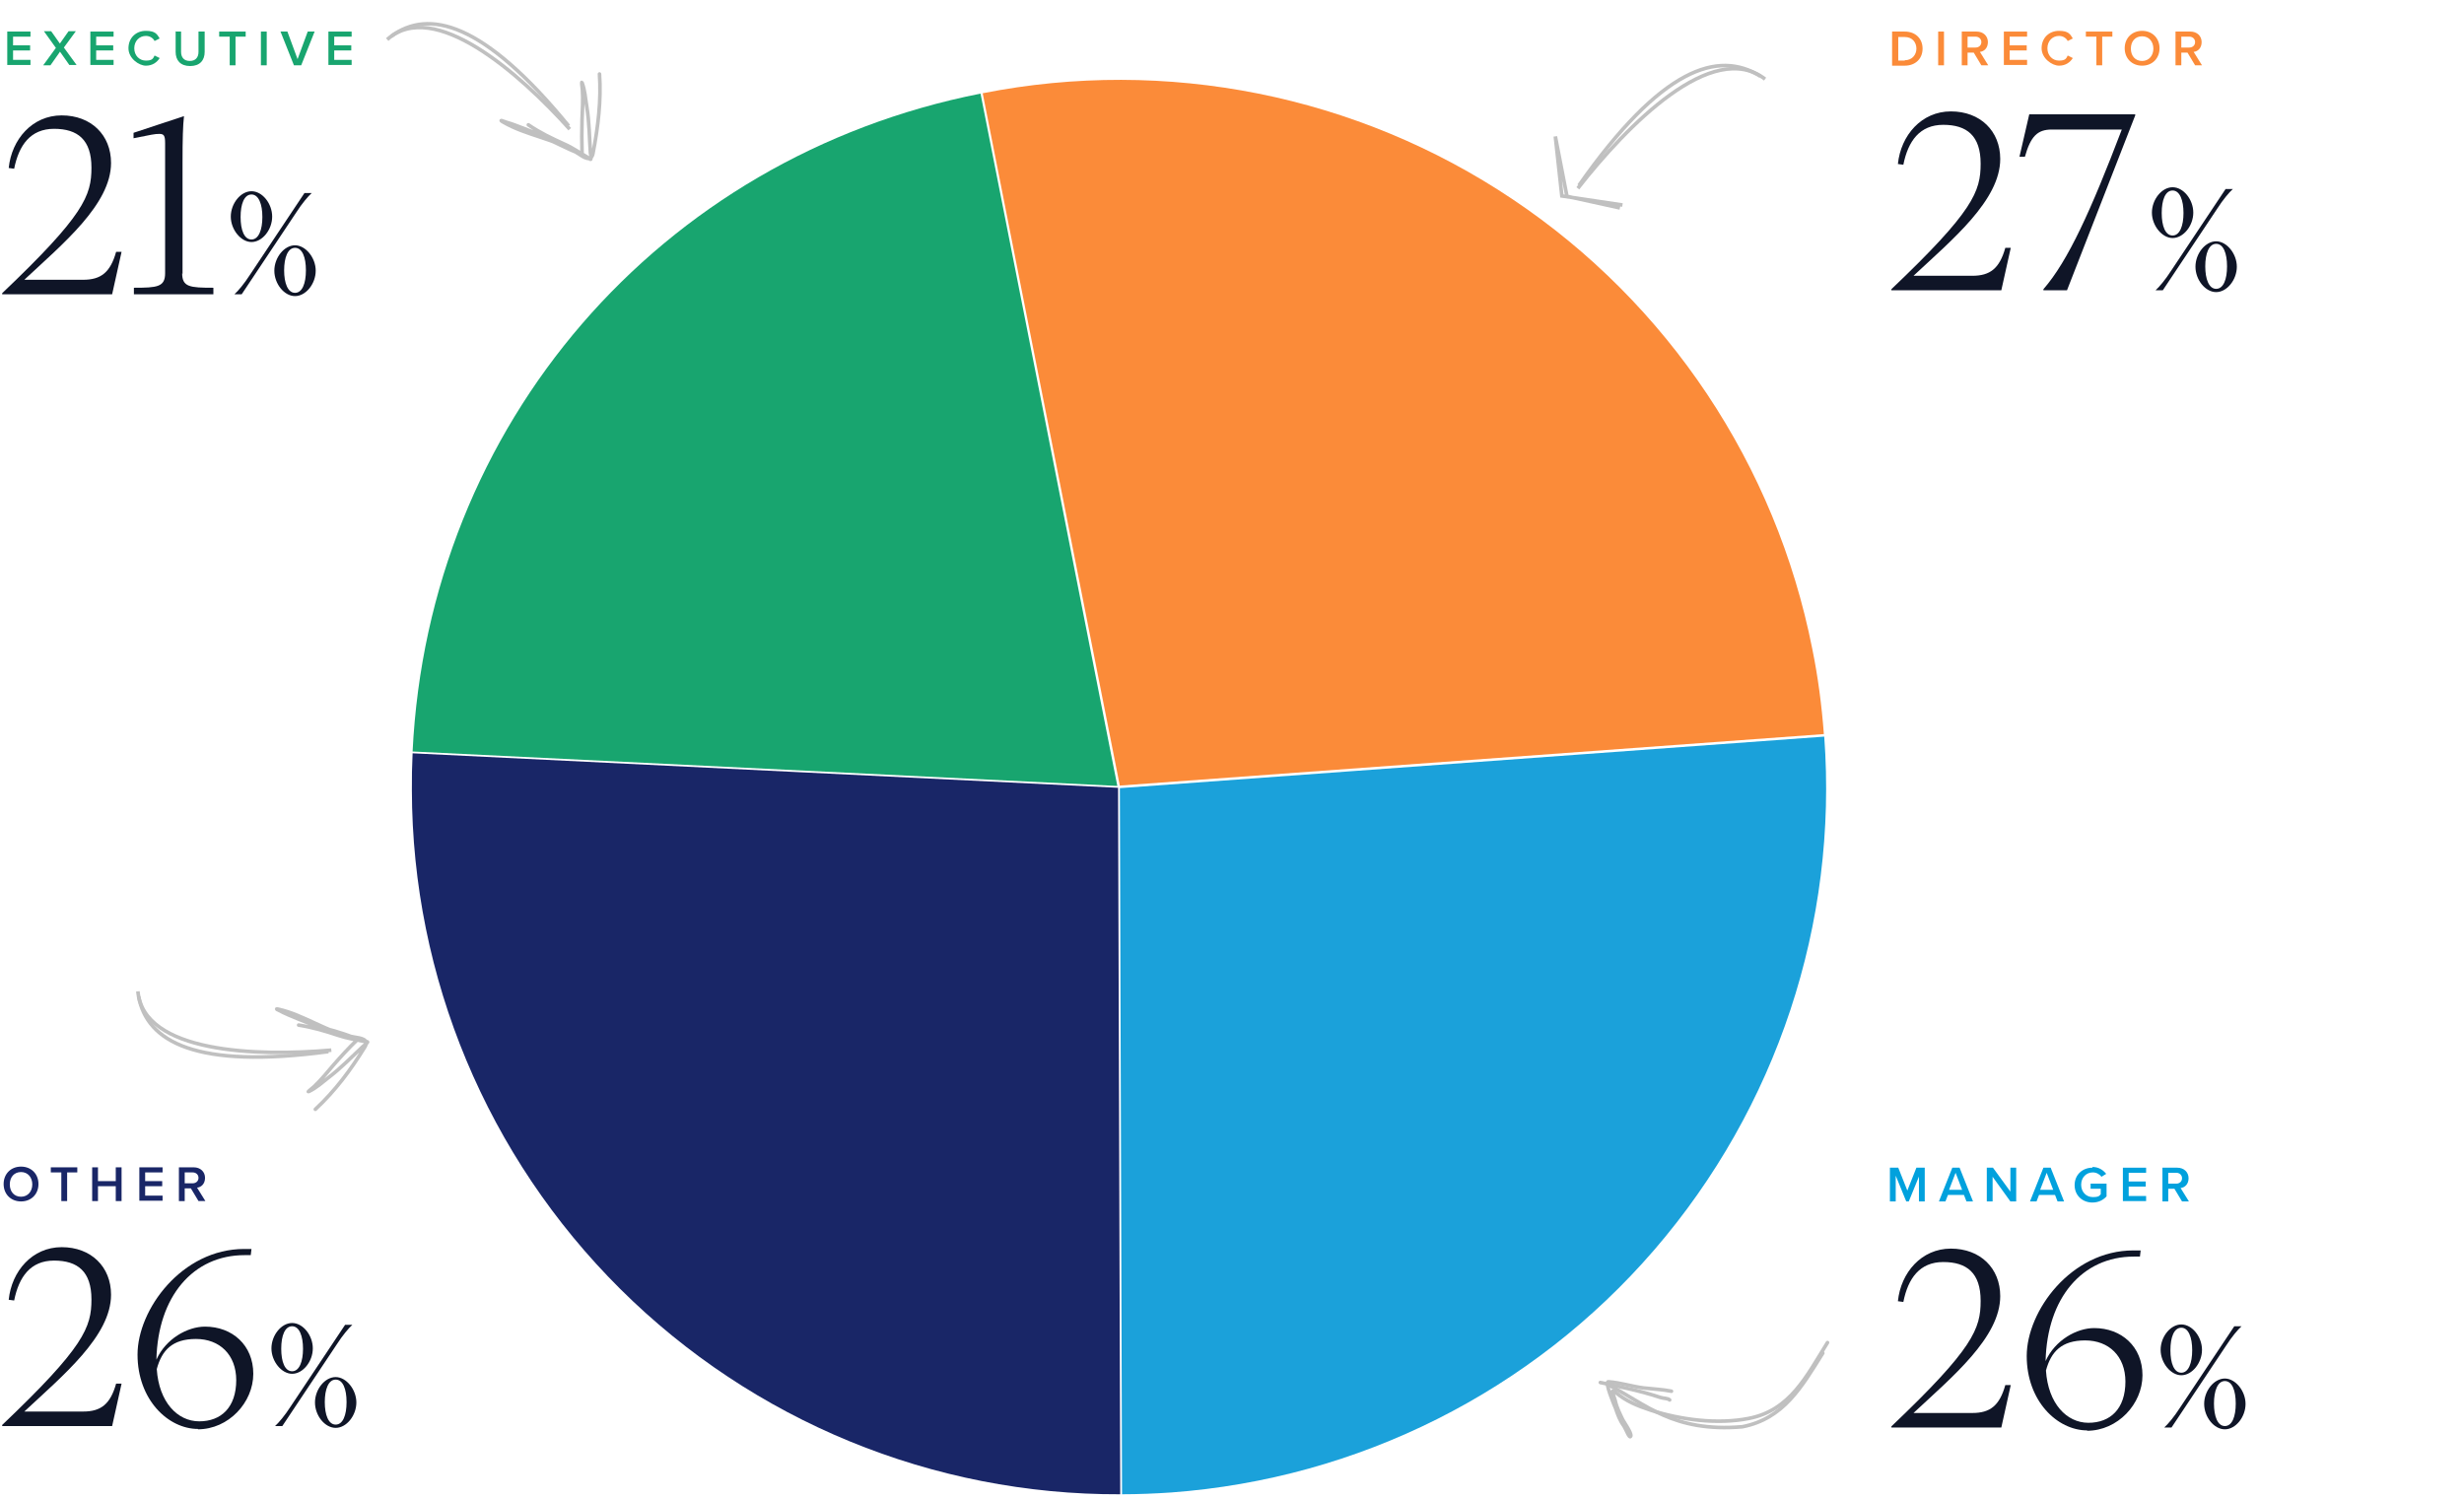 <?xml version="1.0" encoding="UTF-8"?>
<svg xmlns="http://www.w3.org/2000/svg" version="1.1" viewBox="0 0 679 413">
  <defs>
    <style>
      .cls-1 {
        fill: #fb8b39;
      }

      .cls-2 {
        fill: #01a1dd;
      }

      .cls-3 {
        fill: #192667;
      }

      .cls-4 {
        fill: #18a56f;
      }

      .cls-5 {
        isolation: isolate;
      }

      .cls-6 {
        stroke-linecap: round;
      }

      .cls-6, .cls-7 {
        fill: none;
        stroke: silver;
      }

      .cls-8 {
        fill: #1ba1da;
      }

      .cls-9 {
        fill: #0f1527;
      }
    </style>
  </defs>
  <!-- Generator: Adobe Illustrator 28.6.0, SVG Export Plug-In . SVG Version: 1.2.0 Build 709)  -->
  <g>
    <g id="Layer_1">
      <g id="Layer_1-2" data-name="Layer_1">
        <g>
          <path class="cls-8" d="M308.6,217.2l194.1-14.2c3.8,51.5-13.1,102.3-46.8,141.4-33.7,39.1-81.6,63.1-133.1,66.9-4.3.3-9.3.5-13.6.5l-.6-194.6h0Z"/>
          <path class="cls-1" d="M308.6,216.6l-37.8-190.9c50.6-10,103.2.5,146,29.2,42.9,28.7,72.6,73.3,82.6,123.9,1.6,7.8,2.6,15.6,3.2,23.5l-194.1,14.2h0Z"/>
          <path class="cls-4" d="M308,216.6l-194.3-9.5c4.4-90.1,68-163.8,156.5-181.3l37.7,190.8h0Z"/>
          <path class="cls-3" d="M308.1,217.2l.6,194.6c-51.6.2-101.2-20.2-137.8-56.6-36.6-36.4-57.3-85.8-57.4-137.4,0-4.3,0-5.9.2-10.2l194.3,9.5h.1Z"/>
        </g>
        <g class="cls-5">
          <g class="cls-5">
            <path class="cls-9" d="M.6,393v-.3c22.6-21.5,24.6-26.9,24.6-34.6s-3.8-10.7-10.3-10.7-9.7,4.5-11,11l-1.5-.2c.8-7.9,6.5-14.5,14.6-14.5s13.6,5.4,13.6,13.1c0,11.4-13.3,22.3-23.9,32.2h16.2c4.9,0,7.5-2,9.1-7.7h1.5l-2.6,11.7H.6Z"/>
            <path class="cls-9" d="M54.6,393.8c-8.3,0-16.7-8.1-16.7-20.5s12.2-29.1,29.4-29.1,1.4,0,2,0l-.2,1.7c-.6,0-1.1,0-1.7,0-14.2,0-23.9,11.4-24.3,28.8,2.6-5.8,8.6-9.1,13.4-9.1,7.5,0,13.3,5.1,13.3,13s-6.8,15.3-15.3,15.3ZM65.1,380.4c0-7.1-4.6-11.4-11.1-11.4s-9.4,3.1-10.8,8.3c.6,9.1,5.7,14.4,11.7,14.4s10.2-3.8,10.2-11.4Z"/>
          </g>
          <g class="cls-5">
            <path class="cls-9" d="M80.5,378.6c-2.9,0-5.7-3.4-5.7-7s2.7-7,5.7-7,5.7,3.4,5.7,7-2.7,7-5.7,7ZM77.8,393h-2c1-.9,2.7-2.9,4.3-5.4l15-22.5h2c-1,.9-2.7,2.9-4.3,5.4l-15,22.5ZM80.5,365.5c-2,0-3,2.6-3,6.2s1,6.2,3,6.2,3-2.7,3-6.2-1-6.2-3-6.2ZM92.5,379.5c2.9,0,5.7,3.4,5.7,7s-2.7,7-5.7,7-5.7-3.4-5.7-7,2.7-7,5.7-7ZM92.5,392.6c2,0,3-2.6,3-6.2s-1-6.2-3-6.2-3,2.7-3,6.2,1,6.2,3,6.2Z"/>
          </g>
        </g>
        <g class="cls-5">
          <g class="cls-5">
            <path class="cls-9" d="M.6,81.1v-.3c22.6-21.5,24.6-26.9,24.6-34.6s-3.8-10.7-10.3-10.7-9.7,4.5-11,11l-1.5-.2c.8-7.9,6.5-14.5,14.6-14.5s13.6,5.4,13.6,13.1c0,11.4-13.3,22.3-23.9,32.2h16.2c4.9,0,7.5-2,9.1-7.7h1.5l-2.6,11.7H.6Z"/>
          </g>
          <g class="cls-5">
            <path class="cls-9" d="M50.2,75.3c0,3.8,2.1,4,8.6,4v1.8h-21.9v-1.8c6.4,0,8.6-.2,8.6-4v-35.8c0-2.1-.3-2.6-1.6-2.6s-2.1.2-7.1,1.2v-1.5l13.9-4.6c-.3,2.8-.4,6.1-.4,13v30.5Z"/>
          </g>
          <g class="cls-5">
            <path class="cls-9" d="M69.3,66.7c-2.9,0-5.7-3.4-5.7-7s2.7-7,5.7-7,5.7,3.4,5.7,7-2.7,7-5.7,7ZM66.6,81.1h-2c1-.9,2.7-2.9,4.3-5.4l15-22.5h2c-1,.9-2.7,2.9-4.3,5.4l-15,22.5ZM69.3,53.6c-2,0-3,2.6-3,6.2s1,6.2,3,6.2,3-2.7,3-6.2-1-6.2-3-6.2ZM81.3,67.6c2.9,0,5.7,3.4,5.7,7s-2.7,7-5.7,7-5.7-3.4-5.7-7,2.7-7,5.7-7ZM81.3,80.7c2,0,3-2.6,3-6.2s-1-6.2-3-6.2-3,2.7-3,6.2,1,6.2,3,6.2Z"/>
          </g>
        </g>
        <g class="cls-5">
          <g class="cls-5">
            <path class="cls-9" d="M521.2,80v-.3c22.6-21.5,24.6-26.9,24.6-34.6s-3.8-10.7-10.3-10.7-9.7,4.5-11,11l-1.5-.2c.8-7.9,6.5-14.5,14.6-14.5s13.6,5.4,13.6,13.1c0,11.4-13.3,22.3-23.9,32.2h16.2c4.9,0,7.5-2,9.1-7.7h1.5l-2.6,11.7h-30.3Z"/>
          </g>
          <g class="cls-5">
            <path class="cls-9" d="M565.4,35.7c-3.9,0-5.8,1.8-7.4,7.5h-1.5l2.7-11.7h29.2v.3l-18.8,48.2h-6.5v-.3c6.8-7.8,13.1-21.7,21.6-44h-19.3Z"/>
          </g>
          <g class="cls-5">
            <path class="cls-9" d="M598.7,65.6c-2.9,0-5.7-3.4-5.7-7s2.7-7,5.7-7,5.7,3.4,5.7,7-2.7,7-5.7,7ZM596,80h-2c1-.9,2.7-2.9,4.3-5.4l15-22.5h2c-1,.9-2.7,2.9-4.3,5.4l-15,22.5ZM598.7,52.5c-2,0-3,2.6-3,6.2s1,6.2,3,6.2,3-2.7,3-6.2-1-6.2-3-6.2ZM610.7,66.5c2.9,0,5.7,3.4,5.7,7s-2.7,7-5.7,7-5.7-3.4-5.7-7,2.7-7,5.7-7ZM610.7,79.6c2,0,3-2.6,3-6.2s-1-6.2-3-6.2-3,2.7-3,6.2,1,6.2,3,6.2Z"/>
          </g>
        </g>
        <g class="cls-5">
          <g class="cls-5">
            <path class="cls-9" d="M521.2,393.4v-.3c22.6-21.5,24.6-26.9,24.6-34.6s-3.8-10.7-10.3-10.7-9.7,4.5-11,11l-1.5-.2c.8-7.9,6.5-14.5,14.6-14.5s13.6,5.4,13.6,13.1c0,11.4-13.3,22.3-23.9,32.2h16.2c4.9,0,7.5-2,9.1-7.7h1.5l-2.6,11.7h-30.3Z"/>
            <path class="cls-9" d="M575.2,394.2c-8.3,0-16.7-8.1-16.7-20.5s12.2-29.1,29.4-29.1,1.4,0,2,0l-.2,1.7c-.6,0-1.1,0-1.7,0-14.2,0-23.9,11.4-24.3,28.8,2.6-5.8,8.6-9.1,13.4-9.1,7.5,0,13.3,5.1,13.3,13s-6.8,15.3-15.3,15.3ZM585.7,380.8c0-7.1-4.6-11.4-11.1-11.4s-9.4,3.1-10.8,8.3c.6,9.1,5.7,14.4,11.7,14.4s10.2-3.8,10.2-11.4Z"/>
          </g>
          <g class="cls-5">
            <path class="cls-9" d="M601.1,379c-2.9,0-5.7-3.4-5.7-7s2.7-7,5.7-7,5.7,3.4,5.7,7-2.7,7-5.7,7ZM598.4,393.4h-2c1-.9,2.7-2.9,4.3-5.4l15-22.5h2c-1,.9-2.7,2.9-4.3,5.4l-15,22.5ZM601.1,365.9c-2,0-3,2.6-3,6.2s1,6.2,3,6.2,3-2.7,3-6.2-1-6.2-3-6.2ZM613.1,379.9c2.9,0,5.7,3.4,5.7,7s-2.7,7-5.7,7-5.7-3.4-5.7-7,2.7-7,5.7-7ZM613.1,393c2,0,3-2.6,3-6.2s-1-6.2-3-6.2-3,2.7-3,6.2,1,6.2,3,6.2Z"/>
          </g>
        </g>
        <path class="cls-7" d="M446.4,57.3l-14.6-3.2-3.2-16.5,1.8,16.4,16.7,2.5"/>
        <path class="cls-7" d="M486.4,21.8c-14.5-11.2-38,12.7-51.6,30.1"/>
        <path class="cls-7" d="M485.1,21c-11.6-7.3-27.3-2.3-50,30.1"/>
        <path class="cls-7" d="M106.7,10.9c12.8-11.5,36.5,9.3,50.3,24.7"/>
        <path class="cls-7" d="M107.8,10c10.3-7.6,25.4-4,48.9,24.7"/>
        <path class="cls-6" d="M145.6,34.4c3.2,2.2,6.4,3.7,9.9,5.3,2.3,1,4.4,2.5,6.5,3.7,0,0,.7.6.8.5.2-.5,0-1.3-.1-1.8-.3-4.3-.3-8.4-1-12.7-.4-2.3-.5-4.5-1.3-6.6-.2-.6,0,1.4.1,2,.2,2.7,0,5.3-.1,8-.1,3.2-.1,6.3,0,9.5,0,.7-7.1-2.9-7.8-3.2-3.5-2-7.2-3.3-10.9-4.7-1-.4-2-.6-3-1s-.5,0-.1.2c6.5,3.8,14.4,4.6,20.7,8.7,1.5,1,3.6,2.5,4.1,0,1.4-7.2,2.3-14.6,1.8-21.9"/>
        <path class="cls-7" d="M38,273.2c1.5,17,32.8,18,53.3,16.2"/>
        <path class="cls-7" d="M38.2,274.6c2.3,12.5,15.7,20.1,52.3,15.2"/>
        <path class="cls-6" d="M82.3,282.5c3.8.6,7.2,1.6,10.8,2.8,2.4.8,4.8,1.2,7.3,1.7,0,0,.9,0,.9.2-.2.4-1,.9-1.3,1.2-3.1,2.9-6,5.9-9.4,8.5-1.8,1.4-3.4,2.9-5.5,3.9-.6.3,1-.9,1.5-1.4,1.9-1.8,3.6-3.9,5.3-5.9,2.1-2.4,4.2-4.7,6.5-6.9.5-.5-7.1-2.8-7.8-2.9-3.9-.9-7.5-2.5-11.1-4-1-.4-1.9-.9-2.9-1.4-.5-.2-.5-.3,0-.2,7.3,1.6,13.6,6.5,21,7.7,1.8.3,4.3.6,2.9,2.8-3.8,6.2-8.2,12.1-13.6,17.1"/>
        <path class="cls-6" d="M503.6,370c-5.8,9.3-10.3,18.7-21.7,20.9-8.6,1.7-18.7.4-27.1-2.3-3.6-1.2-6.6-2.4-9.5-4.8-1.8-1.5-.5.9-.2,2.2.4,1.9,1.3,3.6,2.1,5.3.4.7,2.4,3.6,2.2,4.4-.3,1.1-1.3-1.8-1.9-2.7-1.1-1.5-1.7-3.1-2.3-4.9-.3-.7-3.1-7.3-2-7.3,3.2.2,6.5,1.3,9.7,1.7,2.6.3,5.2.4,7.7.9"/>
        <path class="cls-6" d="M502.3,372.9c-5.8,9.3-10.8,18.1-22.2,20.3-19.1,1.6-26.6-6.3-36.8-11.5"/>
        <path class="cls-6" d="M441,381c5.5,1.2,11.1,2.3,16.5,4.1.8.3,2.1.2,2.6.7"/>
        <g class="cls-5">
          <g class="cls-5">
            <path class="cls-1" d="M521.4,8.7h3.5c2.9,0,4.9,1.9,4.9,4.7s-2,4.7-4.9,4.7h-3.5v-9.3ZM524.9,16.6c2,0,3.2-1.5,3.2-3.2s-1.1-3.2-3.2-3.2h-1.8v6.5h1.8Z"/>
            <path class="cls-1" d="M534.1,8.7h1.6v9.3h-1.6v-9.3Z"/>
            <path class="cls-1" d="M543.8,14.5h-1.6v3.5h-1.6v-9.3h4.1c1.8,0,3.1,1.2,3.1,2.9s-1.1,2.6-2.2,2.7l2.3,3.7h-1.9l-2.1-3.5ZM544.4,10.1h-2.2v3h2.2c.9,0,1.6-.6,1.6-1.5s-.7-1.5-1.6-1.5Z"/>
            <path class="cls-1" d="M552.2,8.7h6.4v1.4h-4.8v2.4h4.7v1.4h-4.7v2.6h4.8v1.4h-6.4v-9.3Z"/>
            <path class="cls-1" d="M562.6,13.3c0-2.9,2.1-4.8,4.8-4.8s3.1,1,3.8,2.1l-1.4.7c-.4-.8-1.3-1.4-2.4-1.4-1.8,0-3.2,1.4-3.2,3.4s1.4,3.4,3.2,3.4,2-.6,2.4-1.4l1.4.7c-.7,1.1-1.9,2.1-3.8,2.1s-4.8-2-4.8-4.8Z"/>
            <path class="cls-1" d="M577.6,10.1h-2.8v-1.4h7.3v1.4h-2.8v7.9h-1.6v-7.9Z"/>
            <path class="cls-1" d="M590.3,8.5c2.8,0,4.8,2,4.8,4.8s-2,4.8-4.8,4.8-4.8-2-4.8-4.8,2-4.8,4.8-4.8ZM590.3,10c-1.9,0-3.1,1.4-3.1,3.4s1.2,3.4,3.1,3.4,3.1-1.5,3.1-3.4-1.2-3.4-3.1-3.4Z"/>
            <path class="cls-1" d="M602.7,14.5h-1.6v3.5h-1.6v-9.3h4.1c1.8,0,3.1,1.2,3.1,2.9s-1.1,2.6-2.2,2.7l2.3,3.7h-1.9l-2.1-3.5ZM603.3,10.1h-2.2v3h2.2c.9,0,1.6-.6,1.6-1.5s-.7-1.5-1.6-1.5Z"/>
          </g>
        </g>
        <g class="cls-5">
          <g class="cls-5">
            <path class="cls-4" d="M2,8.7h6.4v1.4H3.6v2.4h4.7v1.4H3.6v2.6h4.8v1.4H2v-9.3Z"/>
            <path class="cls-4" d="M16.5,14.3l-2.6,3.7h-2l3.5-4.8-3.3-4.6h2l2.4,3.4,2.4-3.4h2l-3.3,4.5,3.5,4.8h-2l-2.6-3.7Z"/>
            <path class="cls-4" d="M24.9,8.7h6.4v1.4h-4.8v2.4h4.7v1.4h-4.7v2.6h4.8v1.4h-6.4v-9.3Z"/>
            <path class="cls-4" d="M35.4,13.3c0-2.9,2.1-4.8,4.8-4.8s3.1,1,3.8,2.1l-1.4.7c-.4-.8-1.3-1.4-2.4-1.4-1.8,0-3.2,1.4-3.2,3.4s1.4,3.4,3.2,3.4,2-.6,2.4-1.4l1.4.7c-.7,1.1-1.9,2.1-3.8,2.1s-4.8-2-4.8-4.8Z"/>
            <path class="cls-4" d="M48.2,8.7h1.7v5.6c0,1.5.8,2.5,2.4,2.5s2.4-1,2.4-2.5v-5.6h1.7v5.6c0,2.3-1.3,3.9-4,3.9s-4-1.6-4-3.9v-5.7Z"/>
            <path class="cls-4" d="M63.2,10.1h-2.8v-1.4h7.3v1.4h-2.8v7.9h-1.6v-7.9Z"/>
            <path class="cls-4" d="M71.9,8.7h1.6v9.3h-1.6v-9.3Z"/>
            <path class="cls-4" d="M77.3,8.7h1.9l2.8,7.6,2.8-7.6h1.9l-3.7,9.3h-2l-3.7-9.3Z"/>
            <path class="cls-4" d="M90.5,8.7h6.4v1.4h-4.8v2.4h4.7v1.4h-4.7v2.6h4.8v1.4h-6.4v-9.3Z"/>
          </g>
        </g>
        <g class="cls-5">
          <g class="cls-5">
            <path class="cls-3" d="M5.8,321.5c2.8,0,4.8,2,4.8,4.8s-2,4.8-4.8,4.8-4.8-2-4.8-4.8,2-4.8,4.8-4.8ZM5.8,323c-1.9,0-3.1,1.4-3.1,3.4s1.2,3.4,3.1,3.4,3.1-1.5,3.1-3.4-1.2-3.4-3.1-3.4Z"/>
            <path class="cls-3" d="M16.8,323.1h-2.8v-1.4h7.3v1.4h-2.8v7.9h-1.6v-7.9Z"/>
            <path class="cls-3" d="M31.9,326.9h-4.9v4.1h-1.6v-9.3h1.6v3.8h4.9v-3.8h1.6v9.3h-1.6v-4.1Z"/>
            <path class="cls-3" d="M38.4,321.7h6.4v1.4h-4.8v2.4h4.7v1.4h-4.7v2.6h4.8v1.4h-6.4v-9.3Z"/>
            <path class="cls-3" d="M52.5,327.5h-1.6v3.5h-1.6v-9.3h4.1c1.8,0,3.1,1.2,3.1,2.9s-1.1,2.6-2.2,2.7l2.3,3.7h-1.9l-2.1-3.5ZM53.1,323.1h-2.2v3h2.2c.9,0,1.6-.6,1.6-1.5s-.7-1.5-1.6-1.5Z"/>
          </g>
        </g>
        <g class="cls-5">
          <g class="cls-5">
            <path class="cls-2" d="M528.9,324l-2.9,7.1h-.7l-2.9-7.1v7.1h-1.6v-9.3h2.3l2.5,6.3,2.5-6.3h2.3v9.3h-1.6v-7.1Z"/>
            <path class="cls-2" d="M541.2,329.3h-4.4l-.7,1.8h-1.8l3.7-9.3h2l3.7,9.3h-1.8l-.7-1.8ZM537.2,327.9h3.5l-1.8-4.7-1.8,4.7Z"/>
            <path class="cls-2" d="M549.1,324.3v6.8h-1.6v-9.3h1.7l4.8,6.6v-6.6h1.6v9.3h-1.6l-4.9-6.8Z"/>
            <path class="cls-2" d="M566.3,329.3h-4.4l-.7,1.8h-1.8l3.7-9.3h2l3.7,9.3h-1.8l-.7-1.8ZM562.3,327.9h3.5l-1.8-4.7-1.8,4.7Z"/>
            <path class="cls-2" d="M576.6,321.6c1.8,0,3,.9,3.8,1.9l-1.3.8c-.5-.7-1.4-1.2-2.4-1.2-1.8,0-3.2,1.4-3.2,3.4s1.4,3.4,3.2,3.4,1.8-.4,2.2-.8v-1.5h-2.8v-1.4h4.4v3.5c-.9,1-2.2,1.7-3.9,1.7-2.7,0-4.9-1.9-4.9-4.8s2.2-4.8,4.9-4.8Z"/>
            <path class="cls-2" d="M585,321.8h6.4v1.4h-4.8v2.4h4.7v1.4h-4.7v2.6h4.8v1.4h-6.4v-9.3Z"/>
            <path class="cls-2" d="M599.1,327.6h-1.6v3.5h-1.6v-9.3h4.1c1.8,0,3.1,1.2,3.1,2.9s-1.1,2.6-2.2,2.7l2.3,3.7h-1.9l-2.1-3.5ZM599.7,323.2h-2.2v3h2.2c.9,0,1.6-.6,1.6-1.5s-.7-1.5-1.6-1.5Z"/>
          </g>
        </g>
      </g>
    </g>
  </g>
</svg>